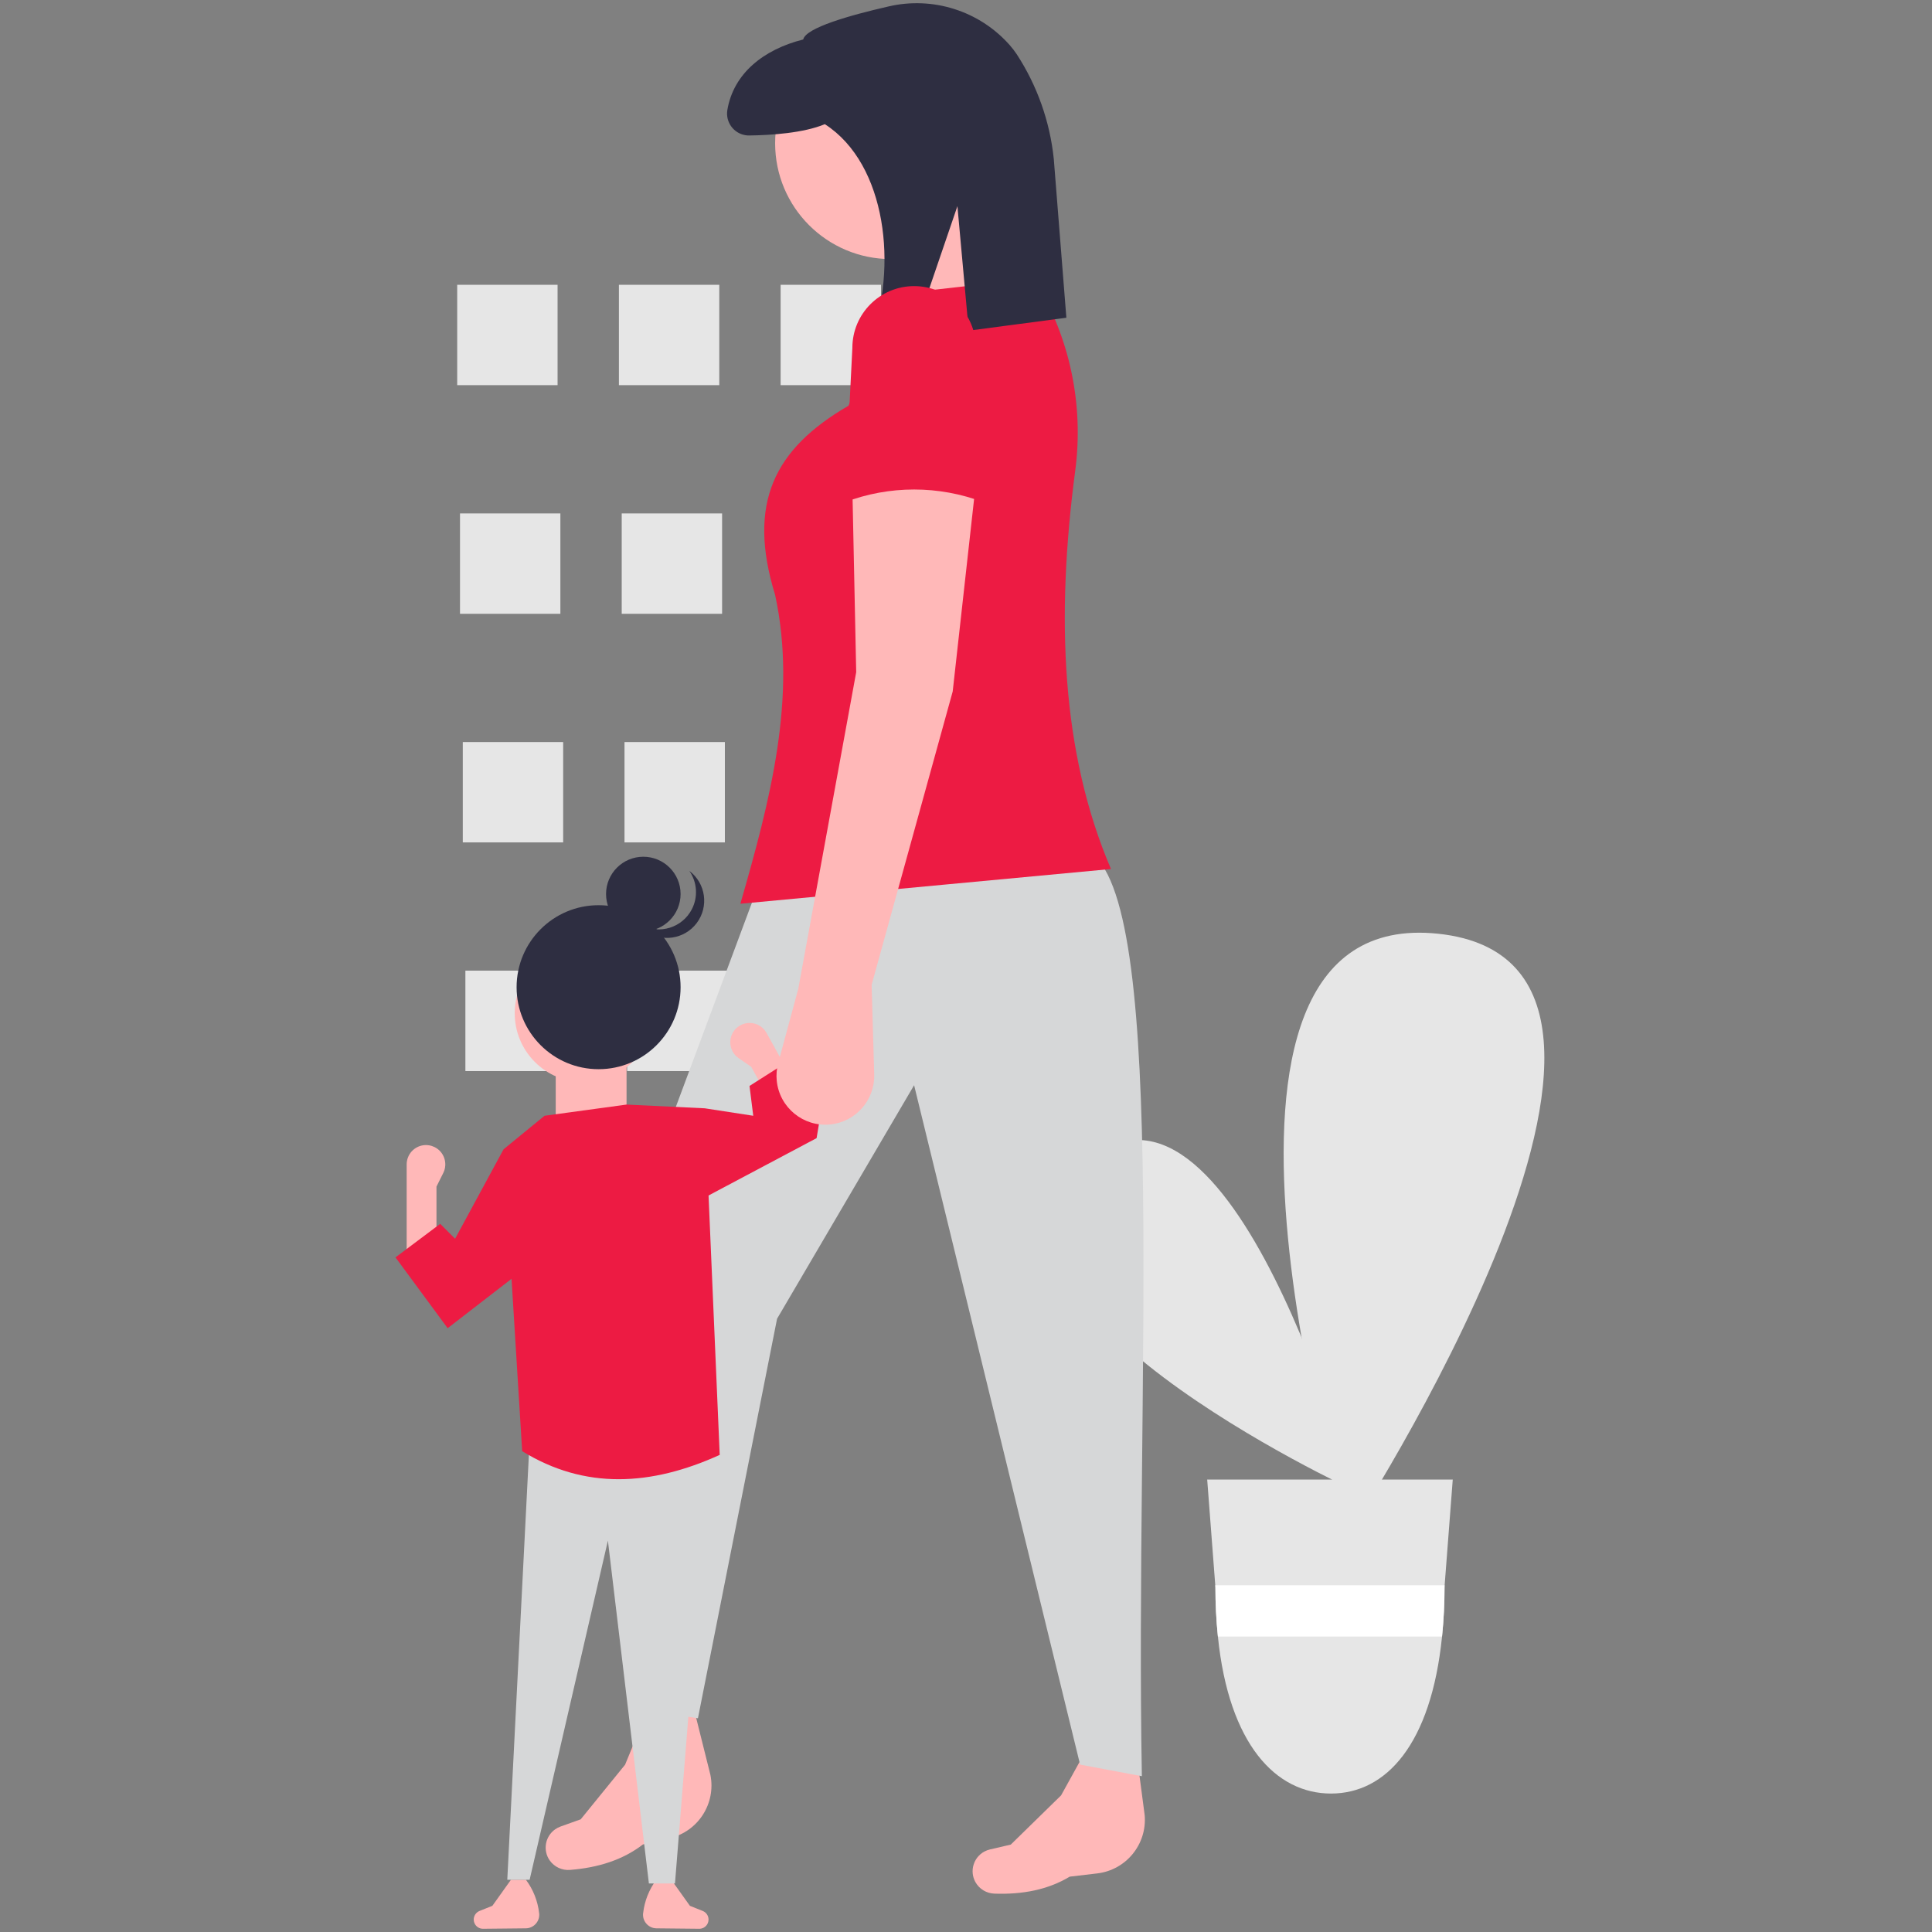<?xml version="1.0" encoding="iso-8859-1"?>
<!-- Generator: Adobe Illustrator 23.0.1, SVG Export Plug-In . SVG Version: 6.00 Build 0)  -->
<svg version="1.1" id="Calque_1" xmlns="http://www.w3.org/2000/svg" xmlns:xlink="http://www.w3.org/1999/xlink" x="0px" y="0px"
	 viewBox="0 0 100 100" style="enable-background:new 0 0 100 100;" xml:space="preserve">
<rect x="0" y="0" width="100" height="100" fill="#808080" stroke="none"/>
<rect x="23.665" y="14.741" style="fill:#E6E6E6;" width="5.195" height="5.195"/>
<rect x="32.035" y="14.741" style="fill:#E6E6E6;" width="5.195" height="5.195"/>
<rect x="40.405" y="14.741" style="fill:#E6E6E6;" width="5.195" height="5.195"/>
<rect x="23.81" y="26.575" style="fill:#E6E6E6;" width="5.195" height="5.195"/>
<rect x="32.18" y="26.575" style="fill:#E6E6E6;" width="5.195" height="5.195"/>
<rect x="40.55" y="26.575" style="fill:#E6E6E6;" width="5.195" height="5.195"/>
<rect x="23.954" y="38.408" style="fill:#E6E6E6;" width="5.195" height="5.195"/>
<rect x="32.324" y="38.408" style="fill:#E6E6E6;" width="5.195" height="5.195"/>
<rect x="40.694" y="38.408" style="fill:#E6E6E6;" width="5.195" height="5.195"/>
<rect x="24.098" y="50.241" style="fill:#E6E6E6;" width="5.195" height="5.195"/>
<rect x="32.468" y="50.241" style="fill:#E6E6E6;" width="5.195" height="5.195"/>
<rect x="40.838" y="50.241" style="fill:#E6E6E6;" width="5.195" height="5.195"/>
<rect x="24.098" y="50.241" style="fill:#E6E6E6;" width="5.195" height="5.195"/>
<rect x="32.468" y="50.241" style="fill:#E6E6E6;" width="5.195" height="5.195"/>
<rect x="40.838" y="50.241" style="fill:#E6E6E6;" width="5.195" height="5.195"/>
<path style="fill:#E6E6E6;" d="M70.121,77.156c0,0-21.663-9.973-14.053-16.889S70.121,77.156,70.121,77.156z"/>
<path style="fill:#E6E6E6;" d="M69.744,79.483c0,0-9.957-32.716,4.705-31.152C89.111,49.896,69.744,79.483,69.744,79.483z"/>
<path style="fill:#E6E6E6;" d="M62.484,76.581l0.418,5.473l0.007,0.095c0,0.855,0.043,1.709,0.129,2.559
	c0.567,5.582,3.005,8.126,5.854,8.126s5.181-2.544,5.748-8.126c0.087-0.85,0.13-1.704,0.129-2.559l0.003-0.076l0.002-0.018
	l0.42-5.473H62.484z"/>
<path style="fill:#FFFFFF;" d="M74.774,82.054l-0.002,0.018l-0.003,0.076c0,0.855-0.043,1.709-0.129,2.559H63.038
	c-0.087-0.85-0.13-1.704-0.129-2.559l-0.007-0.095H74.774z"/>
<path style="fill:#FFB8B8;" d="M56.789,96.968l-1.42,0.167c-1.122,0.676-2.439,0.931-3.897,0.879
	c-0.414-0.012-0.791-0.243-0.99-0.607l0,0c-0.305-0.562-0.096-1.265,0.467-1.57c0.091-0.049,0.188-0.086,0.289-0.11l1.079-0.251
	l2.604-2.547l1.571-2.843l2.282,0.262l0.475,3.611l0,0C59.374,95.462,58.286,96.793,56.789,96.968z"/>
<path style="fill:#FFB8B8;" d="M34.669,95.141l-1.392,0.328c-1.037,0.8-2.317,1.203-3.771,1.317
	c-0.413,0.035-0.813-0.152-1.053-0.49l0,0c-0.367-0.524-0.239-1.246,0.285-1.613c0.085-0.059,0.177-0.107,0.275-0.142l1.044-0.373
	l2.297-2.827l1.237-3.004h2.297l0.883,3.534l0,0C37.065,93.35,36.136,94.796,34.669,95.141z"/>
<path style="fill:#D6D7D8;" d="M33.528,88.538l2.597,0.4l4.096-20.68l7.093-12.088l8.592,35.166l3.197,0.599
	c-0.358-19.803,1.391-44.735-2.598-47.754l-17.383,1.998l-7.593,20.38L33.528,88.538z"/>
<circle style="fill:#FFB8B8;" cx="46.115" cy="7.416" r="5.994"/>
<polygon style="fill:#FFB8B8;" points="54.507,16.607 47.314,17.806 45.516,11.412 50.711,9.814 "/>
<path style="fill:#ED1B43;" d="M57.504,44.98l-19.182,1.798c1.538-5.347,2.947-10.676,1.798-15.985
	c-1.458-4.74-0.051-7.558,3.796-9.791l2.598-5.794l6.993-0.799l0,0c1.852,2.978,2.609,6.507,2.143,9.982
	C54.654,31.949,54.924,38.962,57.504,44.98z"/>
<path style="fill:#2E2E41;" d="M45.98,0.336c-2.001,0.457-4.277,1.105-4.405,1.707c-2.058,0.519-3.611,1.761-3.928,3.654
	c-0.1,0.618,0.32,1.201,0.938,1.301c0.066,0.011,0.133,0.016,0.2,0.014c1.119-0.014,2.799-0.122,3.909-0.585
	c3.223,2.076,3.764,7.477,2.356,11.153l2.215-0.203l2.291-6.707l0.585,6.444l5.054-0.668l-0.651-8.217
	c-0.2-1.937-0.859-3.798-1.923-5.429c-0.11-0.164-0.231-0.32-0.362-0.469C50.693,0.562,48.281-0.204,45.98,0.336z"/>
<path style="fill:#FFB8B8;" d="M33.287,99.029c-0.043,0.386,0.236,0.734,0.622,0.777c0.023,0.003,0.047,0.004,0.071,0.004
	l2.248,0.023c0.251-0.018,0.446-0.226,0.446-0.478l0,0c0-0.196-0.119-0.372-0.301-0.445l-0.663-0.265l-0.964-1.35h-0.772
	c-0.379,0.505-0.615,1.103-0.685,1.73L33.287,99.029L33.287,99.029z"/>
<path style="fill:#FFB8B8;" d="M27.907,99.029c0.043,0.386-0.236,0.734-0.622,0.777c-0.023,0.003-0.047,0.004-0.071,0.004
	l-2.248,0.023c-0.251-0.018-0.446-0.226-0.446-0.478l0,0c0-0.196,0.119-0.372,0.301-0.445l0.663-0.265l0.964-1.35h0.772
	c0.379,0.505,0.615,1.103,0.685,1.73L27.907,99.029L27.907,99.029z"/>
<polygon style="fill:#D6D7D8;" points="26.257,97.295 27.414,97.295 31.465,79.742 33.587,97.488 34.937,97.488 36.77,74.63 
	27.414,74.534 "/>
<path style="fill:#FFB8B8;" d="M21.049,65.082h1.543v-3.665l0.351-0.702c0.247-0.494,0.047-1.095-0.447-1.341
	c-0.093-0.046-0.192-0.078-0.295-0.094l0,0c-0.546-0.084-1.056,0.29-1.14,0.836c-0.008,0.05-0.012,0.101-0.012,0.152V65.082z"/>
<circle style="fill:#FFB8B8;" cx="30.211" cy="52.447" r="3.569"/>
<rect x="28.765" y="54.279" style="fill:#FFB8B8;" width="3.665" height="4.244"/>
<path style="fill:#ED1B43;" d="M27.028,75.112c3.244,2.002,6.674,1.806,10.224,0.193L36.48,57.366l-4.051-0.193l-4.244,0.579
	l-2.122,1.736L27.028,75.112z"/>
<polygon style="fill:#ED1B43;" points="23.171,68.747 27.414,65.467 26.064,59.488 23.556,64.117 22.785,63.346 20.47,65.082 "/>
<path style="fill:#FFB8B8;" d="M42.008,57.674l-1.35,0.748l-1.777-3.206l-0.647-0.444c-0.455-0.312-0.571-0.935-0.259-1.39
	c0.059-0.086,0.13-0.162,0.213-0.225l0,0c0.437-0.338,1.065-0.258,1.403,0.179c0.031,0.04,0.059,0.083,0.084,0.127l0.557,1.005
	L42.008,57.674z"/>
<polygon style="fill:#ED1B43;" points="34.455,63.056 39.577,60.337 42.267,58.909 42.653,56.594 40.917,54.858 38.795,56.208 
	38.988,57.752 36.48,57.366 "/>
<circle style="fill:#2E2E41;" cx="30.983" cy="51.097" r="4.244"/>
<circle style="fill:#2E2E41;" cx="33.298" cy="46.274" r="1.929"/>
<path style="fill:#2E2E41;" d="M33.204,47.887c0.944,0.493,2.109,0.127,2.602-0.817c0.332-0.636,0.283-1.404-0.126-1.993
	c0.851,0.64,1.022,1.849,0.382,2.7c-0.64,0.851-1.849,1.022-2.7,0.382c-0.164-0.124-0.308-0.273-0.425-0.442
	C33.021,47.78,33.11,47.837,33.204,47.887z"/>
<path style="fill:#FFB8B8;" d="M45.116,50.974l0.133,4.639c0.038,1.327-0.956,2.457-2.277,2.589l0,0
	c-1.39,0.139-2.629-0.875-2.768-2.265c-0.031-0.306-0.005-0.615,0.075-0.912l1.041-3.851l2.997-16.384l-0.2-9.591l6.394-0.2
	l-1.199,10.79L45.116,50.974z"/>
<path style="fill:#ED1B43;" d="M50.911,25.998c-2.317-0.882-4.877-0.882-7.193,0l0.4-7.992c0-1.766,1.431-3.197,3.197-3.197l0,0
	c1.766,0,3.197,1.431,3.197,3.197L50.911,25.998z"/>
</svg>
